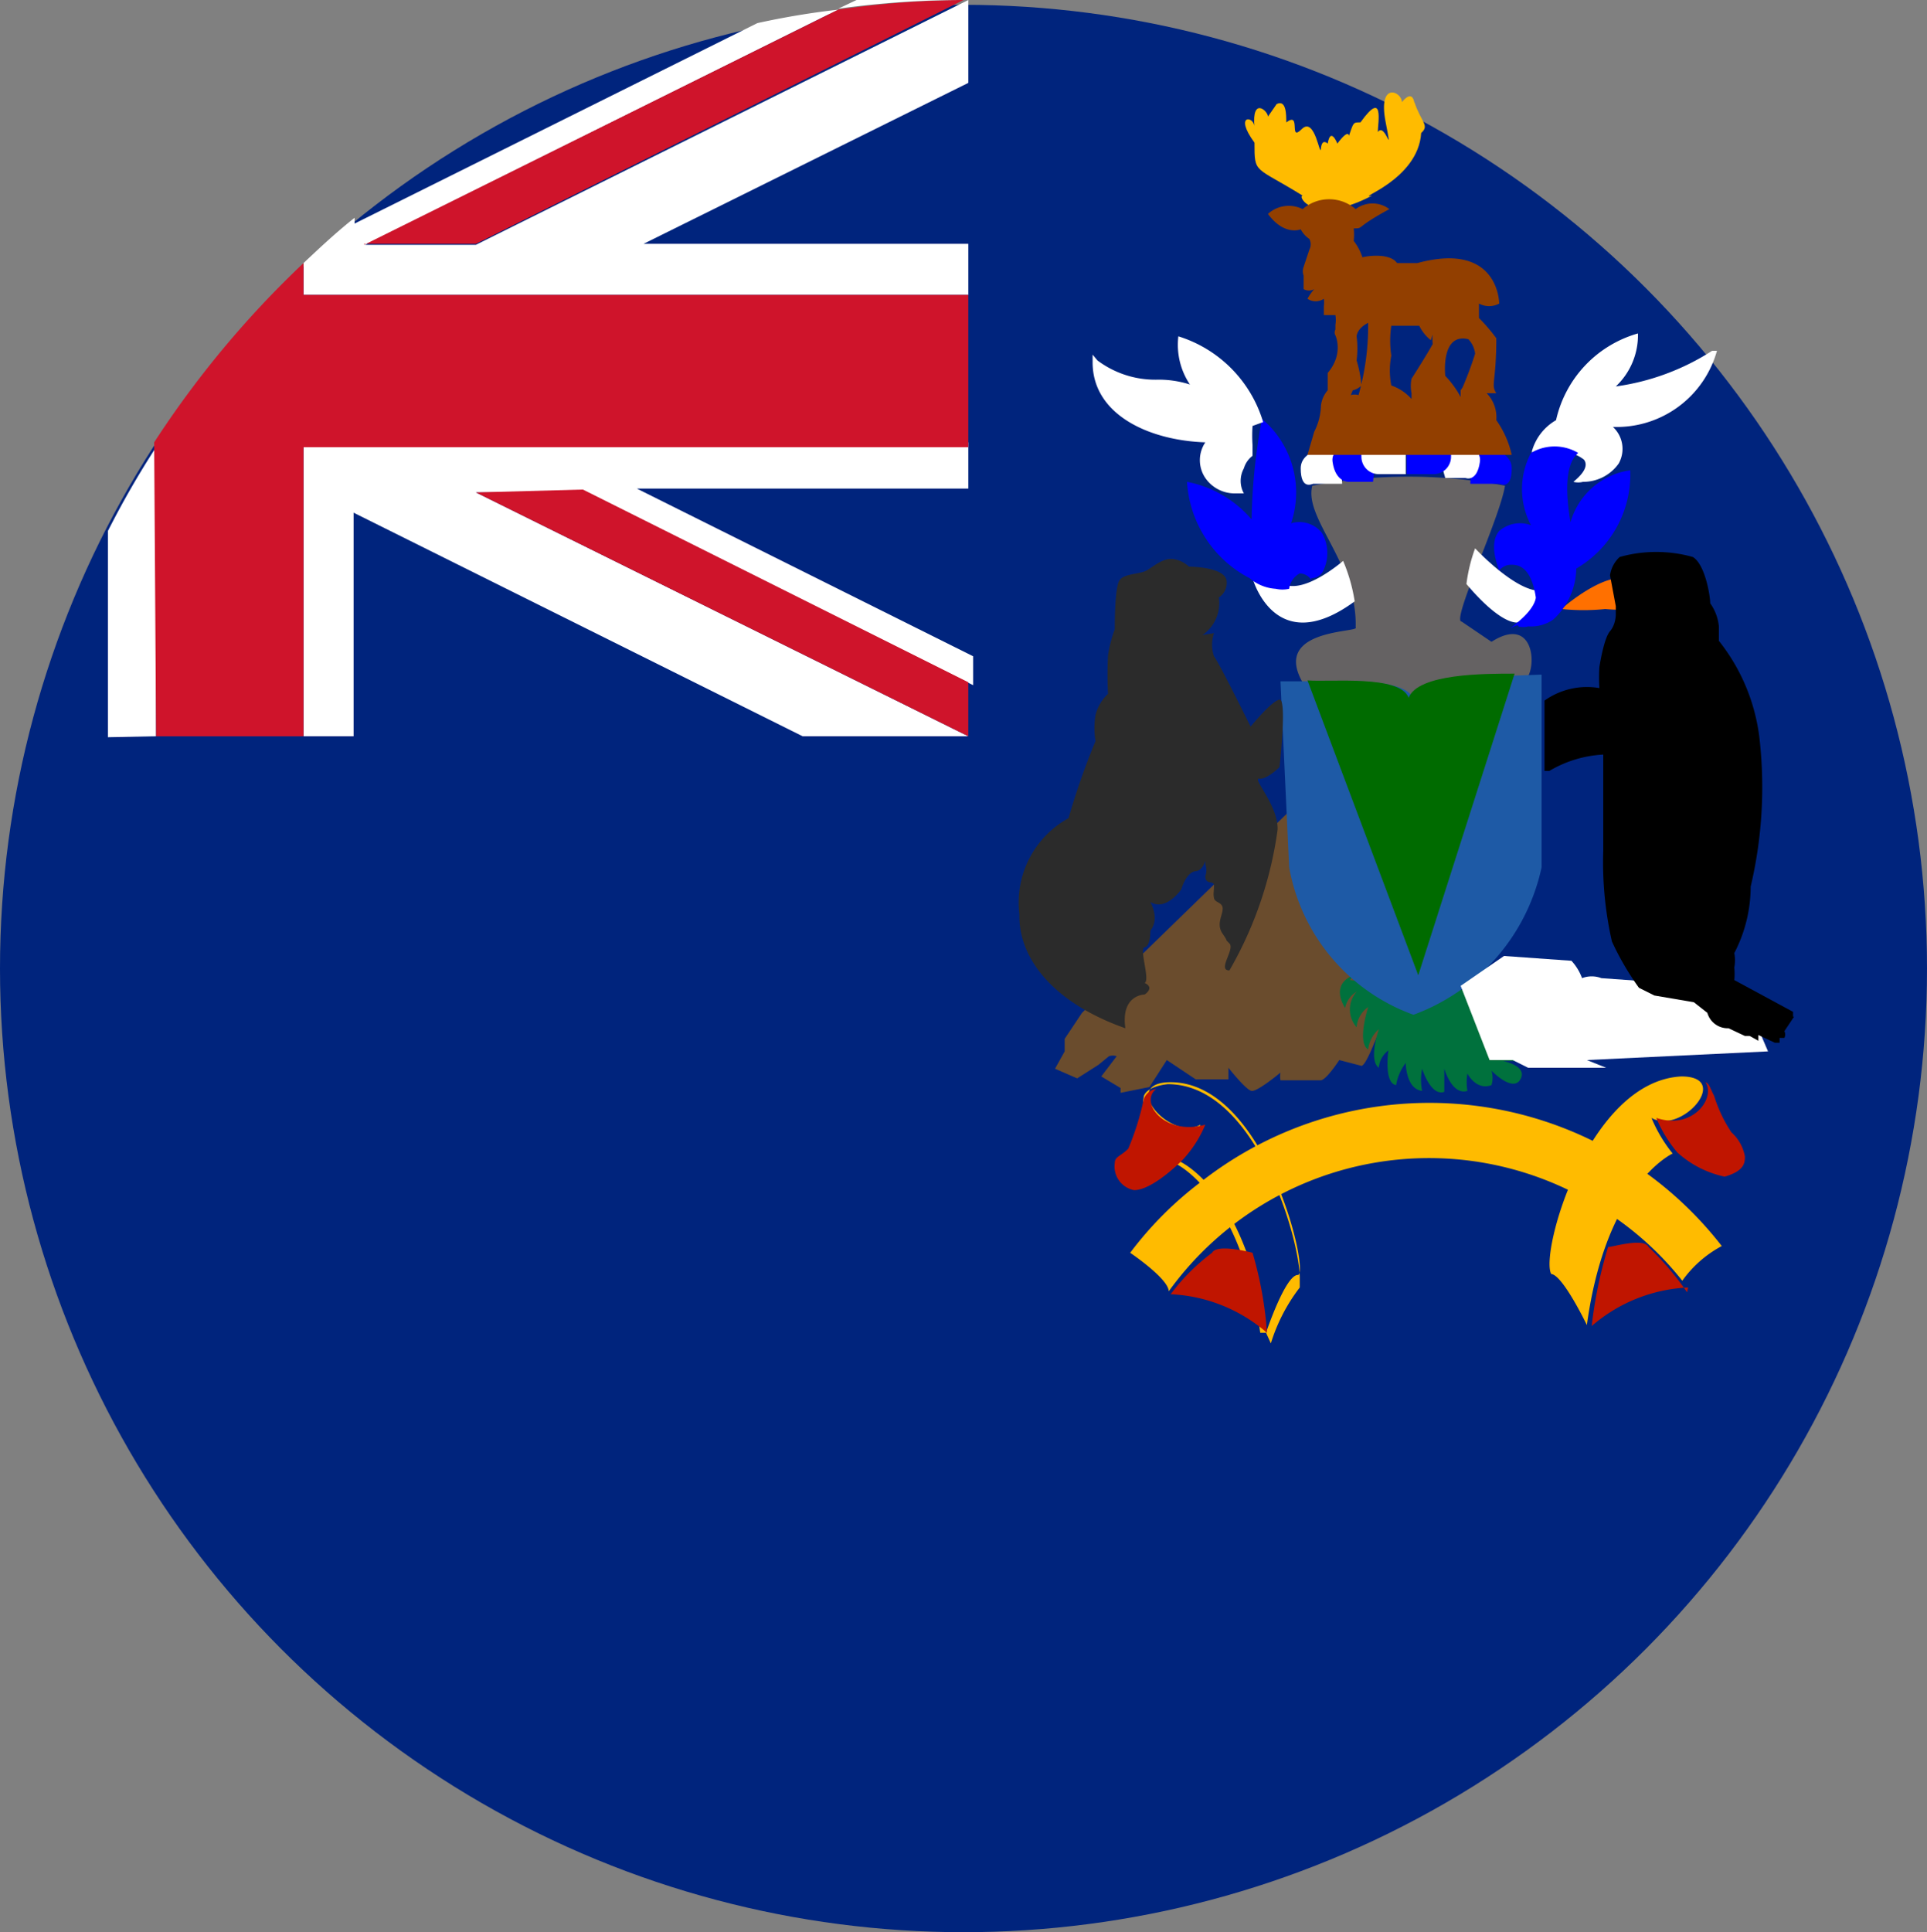 <svg xmlns="http://www.w3.org/2000/svg" viewBox="0 0 20 20.05"><rect x="0" y="0" width="20" height="20.05" fill="#808080" stroke="none"/><g id="Layer_2" data-name="Layer 2"><g id="Layer_1-2" data-name="Layer 1"><circle cx="10" cy="10.05" r="10" fill="#00247d"/><path fill="#fff" d="M1.62 7.64v-3a9.34 9.34 0 00-.5.87v2.14zm8.43-4.58v-.53H6.68L10.05.86V0L4.94 2.54H3.79L8.7.1a8.17 8.17 0 00-.84.14L3.68 2.32v-.06c-.19.15-.36.31-.53.47v.33zm-6.9 4.58h.52V5.32l4.66 2.32h1.72L4.94 5.11H6.1l4 2v-.3L6.61 5.07h3.44v-.48h-6.9z"/><path fill="#cf142b" d="M4.94 5.11l5.11 2.53v-.56l-4-2zM3.78 2.53h1.16L10 0a9.36 9.36 0 00-1.3.1L3.78 2.54z"/><path fill="#cf142b" d="M1.62 7.64h1.53v-3h6.9V3.06h-6.9v-.33A10.21 10.21 0 001.6 4.59z"/><path fill="#fff" d="M8.89 0L8.7.09A9.47 9.47 0 0110 0z"/><path d="M14.26 10.83s-.09.23-.13.23L13.9 11s-.13.2-.19.21h-.42a.22.22 0 010-.08s-.24.2-.3.19-.24-.24-.24-.24v.12h-.34l-.3-.2-.18.28-.3.06v-.05l-.2-.12.16-.21a.13.13 0 00-.08 0l-.11.09-.22.14-.23-.1.1-.18v-.13l.18-.27 2.15-2.09 1.06 2z" fill="#6a4c2d"/><path d="M15.78 7.08c.18 0 .2-.74-.3-.42l-.31-.21c-.11 0 .4-1.08.45-1.41a5.38 5.38 0 00-2 0c-.09.34.47.81.45 1.47.06.06-1 0-.47.69 0 0 .93-.11 1.07.16.13-.36 1.01-.23 1.11-.28z" fill="#656263"/><path fill="#fb0" d="M16.47 13.75s-.25-.52-.37-.53c-.12-.21.38-2 1.35-2.05.53 0 0 .61-.31.43a1.51 1.51 0 00.22.37s-.69.31-.89 1.78zm-3.33.08s.2-.6.33-.6-.33-2-1.32-2c-.54 0 0 .62.31.44a1.45 1.45 0 01-.22.38s.69.29.9 1.78zm0 0h-.06c-.2-1.45-.88-1.76-.89-1.76a1.53 1.53 0 00.19-.3.48.48 0 01-.4-.1.27.27 0 01-.11-.28c0-.05.07-.12.25-.14.9 0 1.36 1.57 1.37 2v.11a1.84 1.84 0 00-.3.58z"/><path d="M14.05 10.12s-.25.07-.09.34a.26.26 0 01.12-.17.28.28 0 000 .37.28.28 0 01.12-.21s-.12.37 0 .44a.33.33 0 01.11-.21s-.11.32 0 .4a.25.25 0 01.1-.18s-.05.34.08.36a.52.52 0 01.1-.23s0 .27.17.29a.59.59 0 010-.23s.09.29.23.24v-.24s.08.28.24.23a.55.55 0 010-.18s.09.18.25.12a.26.26 0 000-.15s.22.23.3.09-.18-.19-.18-.19h.17a.34.34 0 00-.29-.17.22.22 0 01.16 0 .29.29 0 00-.28-.2.31.31 0 01.19 0s0-.18-.29-.22c0-.05.15 0 .15 0s-.1-.16-.21-.15-1.19-.1-1.19-.1z" fill="#00713d"/><path d="M13.29 7.07h.79s.52 0 .58.17c.1-.22.55-.21.55-.21L16 7v2a2.1 2.1 0 01-1.33 1.53A2 2 0 0113.38 9z" fill="#1e5aa6"/><path d="M13.57 7.06l1.15 3.06 1-3.13c-.32 0-1 0-1.1.25-.09-.24-.82-.16-1.05-.18z" fill="#006b00"/><path fill="#fb0" d="M14.75 1.38c.09-.08 0-.11-.07-.32 0 .05 0-.16-.13 0 0-.11-.25-.22-.17.2s0 0-.08.11c0-.09.07-.45-.18-.1-.08 0-.07 0-.12.14 0 0 0-.08-.12.08 0 0-.07-.18-.1 0 0 0-.06-.06-.07.05s-.06-.34-.2-.2 0-.19-.16-.07c0-.08 0-.24-.1-.19l-.09.13c0-.06-.17-.21-.14.11 0-.12-.22-.14 0 .16 0 .33 0 .24.5.55-.06 0 .11.32.72 0-.19.04.48-.16.51-.65zm-.78 0z"/><path d="M12.15 13.43a1.64 1.64 0 011 .4A3.88 3.88 0 0013 13s-.37-.1-.42 0a2.12 2.12 0 00-.43.43zM12 11.3a.16.16 0 00-.13.11 2.79 2.79 0 01-.16.51c-.08.08-.14.08-.14.15a.25.25 0 00.2.28c.2 0 .51-.32.51-.32a1.23 1.23 0 00.23-.36c-.42.12-.69-.23-.51-.37zm5.52 2.06a1.64 1.64 0 00-1 .4 4.59 4.59 0 01.17-.82c.05 0 .37-.1.42 0a3 3 0 01.4.47zm.17-2.13c.05 0 .06.07.1.14a1.46 1.46 0 00.18.38.44.44 0 01.14.25c0 .06 0 .15-.21.21a1.06 1.06 0 01-.49-.25 1.34 1.34 0 01-.22-.36c.38.13.62-.21.51-.37z" fill="#c01500"/><path fill="#fb0" d="M11.73 13s.4.27.4.4a3.33 3.33 0 014.64-.76 3.27 3.27 0 01.69.65 1.19 1.19 0 01.41-.36 3.84 3.84 0 00-5.4-.67 3.71 3.71 0 00-.74.74z"/><path d="M17.05 6.15a.09.09 0 000-.05C17 6 17 6 16.88 6a.08.08 0 00-.07 0c-.23 0-.59.3-.6.32a2.22 2.22 0 00.45 0 2 2 0 00.35 0 .09.09 0 000-.07l.04-.1z" fill="#ff7000"/><path fill="#fff" d="M15.31 5.69s.41.44.67.44c.05.13-.12.25-.18.31s-.26 0-.58-.38a1.66 1.66 0 01.09-.37zm2.51-2.05h-.05a2.47 2.47 0 01-1 .37.73.73 0 00.23-.55 1.21 1.21 0 00-.85.9.54.54 0 00-.25.32v.09h.07a.38.38 0 01.47 0c.06.08-.05.18-.11.23a.2.2 0 00.1 0 .45.45 0 00.37-.19.31.31 0 00-.06-.38 1.08 1.08 0 001.08-.79z"/><path fill="#00f" d="M16.92 4.88a.75.75 0 00-.62.54c-.05-.3-.06-.6.08-.72a.48.48 0 00-.49 0 .8.8 0 000 .75.33.33 0 00-.33.06c-.12.14 0 .4 0 .41V6v-.08a.16.16 0 01.12-.06c.06 0 .21 0 .26.34 0 0 0 .1-.18.25s0 0 0 .05a.18.18 0 00.1 0 .41.41 0 00.26-.07.73.73 0 00.24-.53 1.13 1.13 0 00.56-1.02z"/><path fill="#fff" d="M13.94 5.82s-.4.35-.62.24C13.15 6.16 13 6 13 6s.23.85 1.06.24a1.76 1.76 0 00-.12-.42z"/><path fill="#00f" d="M13.72 5.53a.3.3 0 00-.32-.1 1 1 0 00-.31-1.09v.05a6.13 6.13 0 00-.1 1 1.17 1.17 0 00-.67-.39 1.21 1.21 0 00.65 1 .46.46 0 00.27.11.32.32 0 00.14 0 .21.21 0 01.11-.16s.08 0 .12.07V6a.14.14 0 00.12-.07.42.42 0 00-.01-.4z"/><path fill="#fff" d="M13.11 4.38a1.33 1.33 0 00-.88-.89.74.74 0 00.12.5 1.06 1.06 0 00-.35-.05 1 1 0 01-.61-.2l-.05-.06v.08c0 .54.58.81 1.17.83a.33.33 0 000 .37.37.37 0 00.3.16h.1a.27.27 0 010-.26.25.25 0 01.09-.13v-.11a1.42 1.42 0 010-.2z"/><path fill="#00f" d="M15.28 4.63s.41 0 .41.23-.12.16-.13.16h-.3z"/><path d="M14.89 4.57s.5 0 .47.22-.15.17-.15.17H15z" fill="#fffeff"/><path fill="#00f" d="M14.6 4.55h.29s.18 0 .17.19a.18.18 0 01-.18.18h-.28z"/><path fill="#fff" d="M13.91 4.63s-.41 0-.41.23.12.16.13.16h.3z"/><path fill="#00f" d="M14.3 4.57s-.5 0-.47.22S14 5 14 5h.25z"/><path fill="#fff" d="M14.59 4.55h-.29s-.18 0-.17.19a.18.18 0 00.18.18h.28z"/><path d="M13.64 4.48l-.07.24h2.12a1 1 0 00-.16-.36.36.36 0 00-.1-.28h.1c-.06-.09 0-.11 0-.57a1.81 1.81 0 00-.18-.21v-.15a.22.22 0 00.21 0s0-.65-.85-.42h-.21c-.07-.1-.28-.08-.36-.06a.56.56 0 00-.09-.17.59.59 0 000-.13c.11 0 0 0 .37-.2a.29.29 0 00-.35 0 .42.42 0 00-.55 0 .32.32 0 00-.36.05c.14.19.28.18.34.16a.28.28 0 00.09.1.12.12 0 010 .11l-.06.18a.13.13 0 000 .09V3a.11.11 0 00.11 0 .61.61 0 00-.07.1.15.15 0 00.17 0 .3.3 0 010 .08v.09h.12a.3.3 0 010 .1v.05a.06.06 0 000 .06s.09.19-.08.39v.18a.29.29 0 00-.07.16.63.63 0 01-.07.27zm.4-.43a.18.18 0 00.09-.05 1.23 1.23 0 00-.05-.26 1 1 0 000-.25s0-.08.12-.14a2.66 2.66 0 01-.1.75.14.14 0 00-.08 0zm1.12 0v.07A1 1 0 0015 3.9s-.05-.45.24-.38a.26.26 0 01.07.15 3.62 3.62 0 01-.13.35zm-.29-.58a.46.46 0 000 .1s-.06.11-.22.36a.38.38 0 000 .15v.06a.5.5 0 00-.21-.14.81.81 0 010-.31 1.06 1.06 0 010-.31h.29a.44.44 0 00.12.15z" fill="#923f00"/><path fill="#fff" d="M18.35 10.91l-.09-.21-.26-.1-.27-.37-1.11-.08a.28.28 0 00-.2 0 .54.54 0 00-.11-.18l-.7-.05-.45.31.3.77h.35-.11l.16.08h.81l-.2-.08z"/><path d="M18.62 10.55h-.06.05v-.05l-.61-.33a.65.65 0 000-.13.4.4 0 000-.15 1.5 1.5 0 00.17-.69 4.49 4.49 0 00.09-1.55 2 2 0 00-.42-1V6.5a.5.5 0 00-.09-.24c0-.07-.05-.4-.18-.48a1.4 1.4 0 00-.76 0 .32.32 0 00-.1.19l.06.32v.09s0 .1-.06.17-.1.31-.11.37a1.7 1.7 0 000 .22.76.76 0 00-.57.13V8h.05a1.22 1.22 0 01.56-.17v1a3.7 3.7 0 00.09.94 2.87 2.87 0 00.28.48l.16.08.41.07.14.11a.22.22 0 00.22.16l.17.08h.05l.09.05v-.06l.17.08h.05v-.05h.05a.08.08 0 000-.07z"/><path d="M12.6 6.57a.37.37 0 000 .24c.06.08.38.73.38.73s.22-.27.3-.28 0 .7 0 .7-.13.13-.21.12.2.28.19.53a4 4 0 01-.5 1.46c-.13 0 .06-.22 0-.28s0 0-.07-.1 0-.19 0-.26-.08-.06-.09-.11 0-.07 0-.13-.09 0-.09-.1a.17.17 0 000-.12c0-.1 0 .06-.1.07s-.15.19-.15.19-.16.23-.32.13c.1.2 0 .29 0 .3s0 .16-.06.17.06.34 0 .37c.11.05 0 .12 0 .12s-.25 0-.2.35c-.74-.26-1.11-.72-1.1-1.18a1 1 0 01.51-1 7.58 7.58 0 01.28-.8.82.82 0 010-.27.45.45 0 01.13-.22 3.79 3.79 0 010-.4 1.34 1.34 0 01.07-.27c0-.07 0-.44.05-.51s.21-.06.28-.1.17-.13.27-.12a.3.3 0 01.17.08s.36 0 .39.14a.18.18 0 01-.08.18.4.4 0 01-.17.39z" fill="#2b2b2b"/></g></g></svg>
